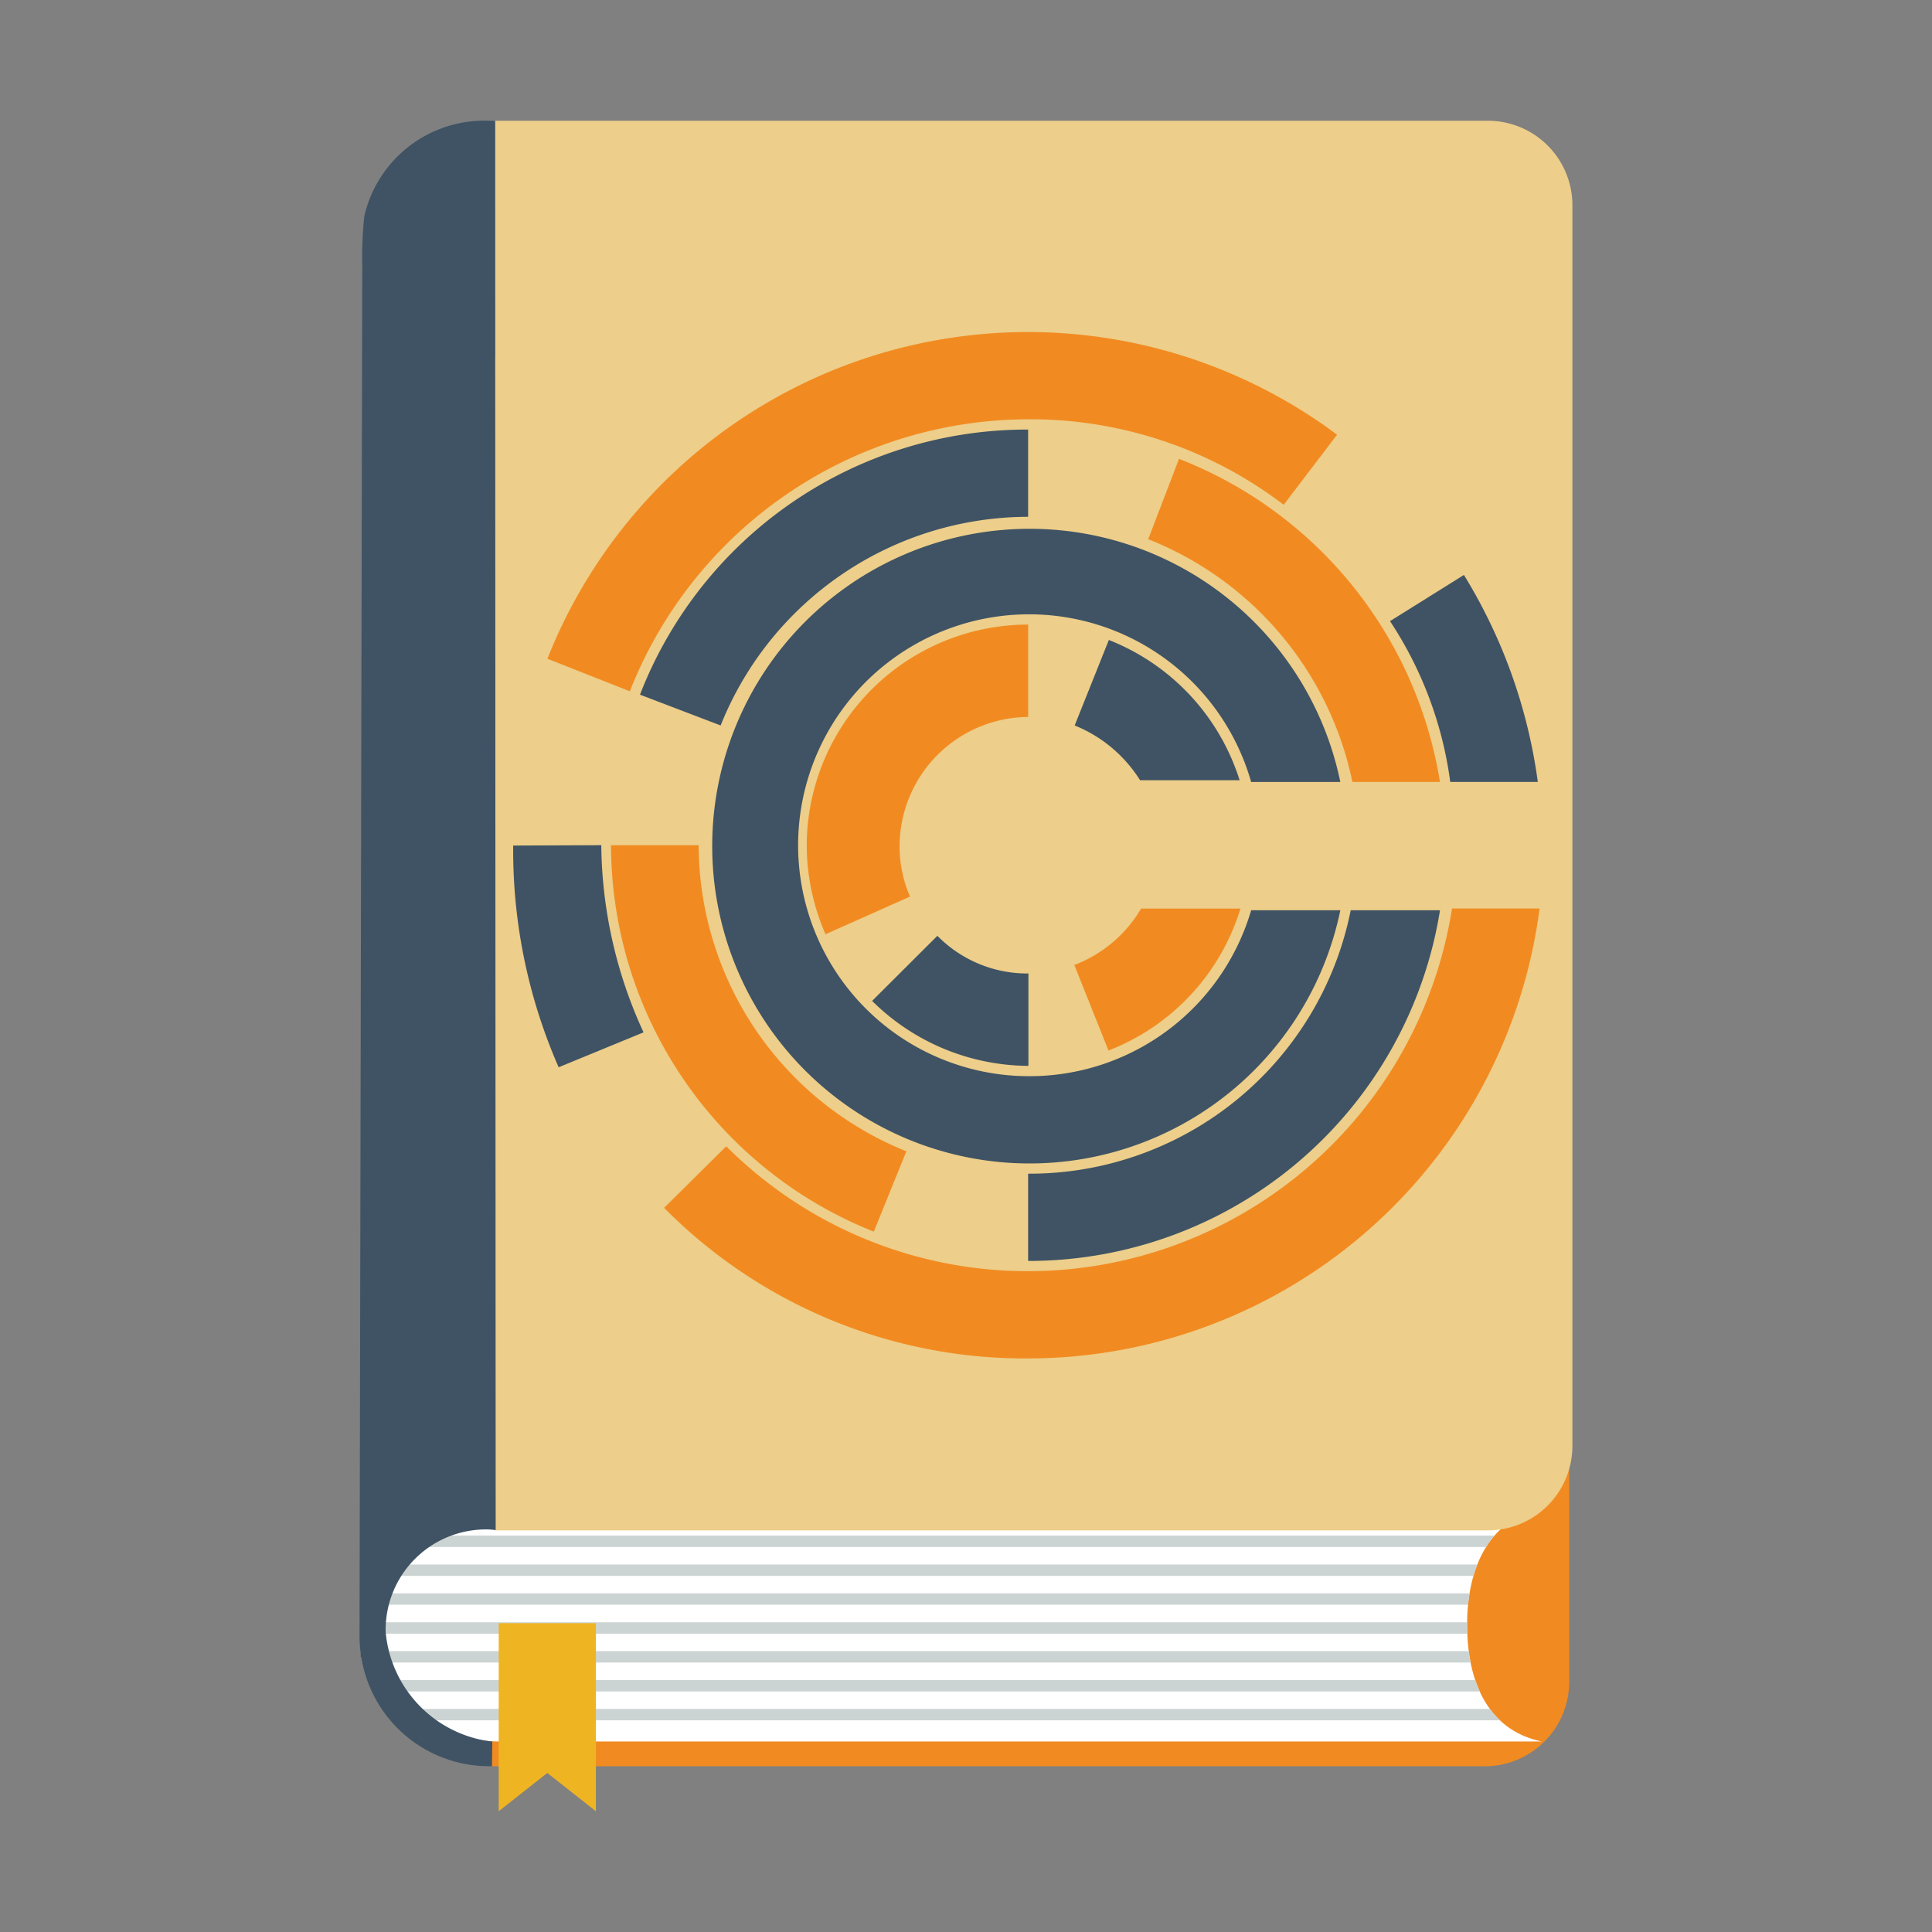 <?xml version="1.0" encoding="utf-8"?>
<svg width="800px" height="800px" viewBox="0 0 32 32" xmlns="http://www.w3.org/2000/svg" xmlns:xlink="http://www.w3.org/1999/xlink">
<rect x="0" y="0" width="32" height="32" fill="#808080" stroke="none"/>
<defs>
<clipPath id="a">
<path d="M25.573,24.978v-.034H8.239v0a1.956,1.956,0,0,0-1.88,1.971,1.9,1.9,0,0,0,1.92,1.929c.133,0,.258.006.408,0H25.536c-.884-.183-1.236-.979-1.236-1.934S24.671,25.147,25.573,24.978Z" style="fill:none"/>
</clipPath>
</defs>
<title>file_type_chef_cookbook</title>
<path d="M24.591,5.907H8.219c-.024,0-.047,0-.07,0V29.255c.023,0,.046,0,.07,0H24.591a1.4,1.4,0,0,0,1.4-1.39V7.3A1.4,1.4,0,0,0,24.591,5.907Z" style="fill:#f18b21"/>
<path d="M25.573,24.978v-.034H8.239v0a1.956,1.956,0,0,0-1.88,1.971,1.9,1.9,0,0,0,1.92,1.929c.133,0,.277.01.408,0H25.536c-.884-.183-1.236-.979-1.236-1.934S24.671,25.147,25.573,24.978Z" style="fill:#fff"/>
<g style="clip-path:url(#a)">
<rect x="6.281" y="25.434" width="19.455" height="0.189" style="fill:#ccd4d3"/>
<rect x="6.281" y="26.391" width="19.455" height="0.189" style="fill:#ccd4d3"/>
<rect x="6.281" y="27.348" width="19.455" height="0.189" style="fill:#ccd4d3"/>
<rect x="6.281" y="27.827" width="19.455" height="0.189" style="fill:#ccd4d3"/>
<rect x="6.281" y="28.305" width="19.455" height="0.189" style="fill:#ccd4d3"/>
<rect x="6.281" y="26.87" width="19.455" height="0.189" style="fill:#ccd4d3"/>
<rect x="6.281" y="25.913" width="19.455" height="0.189" style="fill:#ccd4d3"/>
</g>
<path d="M24.644,2H8.272c-.024,0-.047,0-.07,0V25.348c.023,0,.046,0,.07,0H24.644a1.4,1.4,0,0,0,1.4-1.39V3.39A1.4,1.4,0,0,0,24.644,2Z" style="fill:#edce8a"/>
<path d="M8.154,28.848c-.016,0-.05-.009-.066-.01a2.008,2.008,0,0,1-1.7-1.805,1.662,1.662,0,0,1,1.716-1.7c.016,0,.09.009.106.01L8.2,2.005C8.168,2,8.135,2,8.1,2A2.04,2.04,0,0,0,6.034,3.579,6.719,6.719,0,0,0,6,4.419s-.045,22.6-.045,22.69a2.154,2.154,0,0,0,.02.277v.06h.009A2.144,2.144,0,0,0,8.1,29.254l.047,0Z" style="fill:#3f5364"/>
<polygon points="9.87 30 9.065 29.366 8.26 30 8.26 28.442 8.26 26.885 9.065 26.885 9.87 26.885 9.87 28.442 9.87 30" style="fill:#efb422"/>
<path d="M14.445,16.578a3.7,3.7,0,0,0,2.589,1.076v-1.53a2.087,2.087,0,0,1-1.508-.624Z" style="fill:#3f5364"/>
<path d="M18.366,10.6,17.8,12.016a2.29,2.29,0,0,1,1.083.907h1.649A3.687,3.687,0,0,0,18.366,10.6Z" style="fill:#3f5364"/>
<path d="M13.362,14a3.712,3.712,0,0,0,.311,1.474l1.4-.624A2.07,2.07,0,0,1,14.9,14a2.146,2.146,0,0,1,2.13-2.125v-1.53A3.67,3.67,0,0,0,13.362,14Z" style="fill:#f18b21"/>
<path d="M17.794,15.983,18.36,17.4a3.672,3.672,0,0,0,2.186-2.351H18.9A2.178,2.178,0,0,1,17.794,15.983Z" style="fill:#f18b21"/>
<path d="M17.029,17.825a3.825,3.825,0,1,1,3.694-4.873H22.2a5.256,5.256,0,1,0,0,2.125H20.723A3.825,3.825,0,0,1,17.029,17.825Z" style="fill:#3f5364"/>
<path d="M17.029,8.56h0V7.115h0A6.876,6.876,0,0,0,10.6,11.506l1.336.51A5.493,5.493,0,0,1,17.029,8.56Z" style="fill:#3f5364"/>
<path d="M17.029,19.44v1.445a6.9,6.9,0,0,0,6.822-5.808H22.372A5.425,5.425,0,0,1,17.029,19.44Z" style="fill:#3f5364"/>
<path d="M22.4,12.951h1.45A6.921,6.921,0,0,0,19.528,7.6l-.51,1.331A5.532,5.532,0,0,1,22.4,12.951Z" style="fill:#f18b21"/>
<path d="M11.572,14H10.121a6.9,6.9,0,0,0,4.352,6.4l.539-1.331A5.482,5.482,0,0,1,11.572,14Z" style="fill:#f18b21"/>
<path d="M24.021,12.951h1.45a8.781,8.781,0,0,0-1.224-3.428l-1.224.765A6.351,6.351,0,0,1,24.021,12.951Z" style="fill:#3f5364"/>
<path d="M8.5,14.005a8.949,8.949,0,0,0,.753,3.672l1.406-.578a7.558,7.558,0,0,1-.7-3.1" style="fill:#3f5364"/>
<path d="M17.029,21.055a7.062,7.062,0,0,1-5-2.069L11,20.006A8.406,8.406,0,0,0,17.029,22.5,8.55,8.55,0,0,0,25.5,15.048H24.05A7.115,7.115,0,0,1,17.029,21.055Z" style="fill:#f18b21"/>
<path d="M17.029,6.945a6.909,6.909,0,0,1,4.233,1.416L22.146,7.2A8.559,8.559,0,0,0,9.067,10.911l1.365.539A7.1,7.1,0,0,1,17.029,6.945Z" style="fill:#f18b21"/>
</svg>